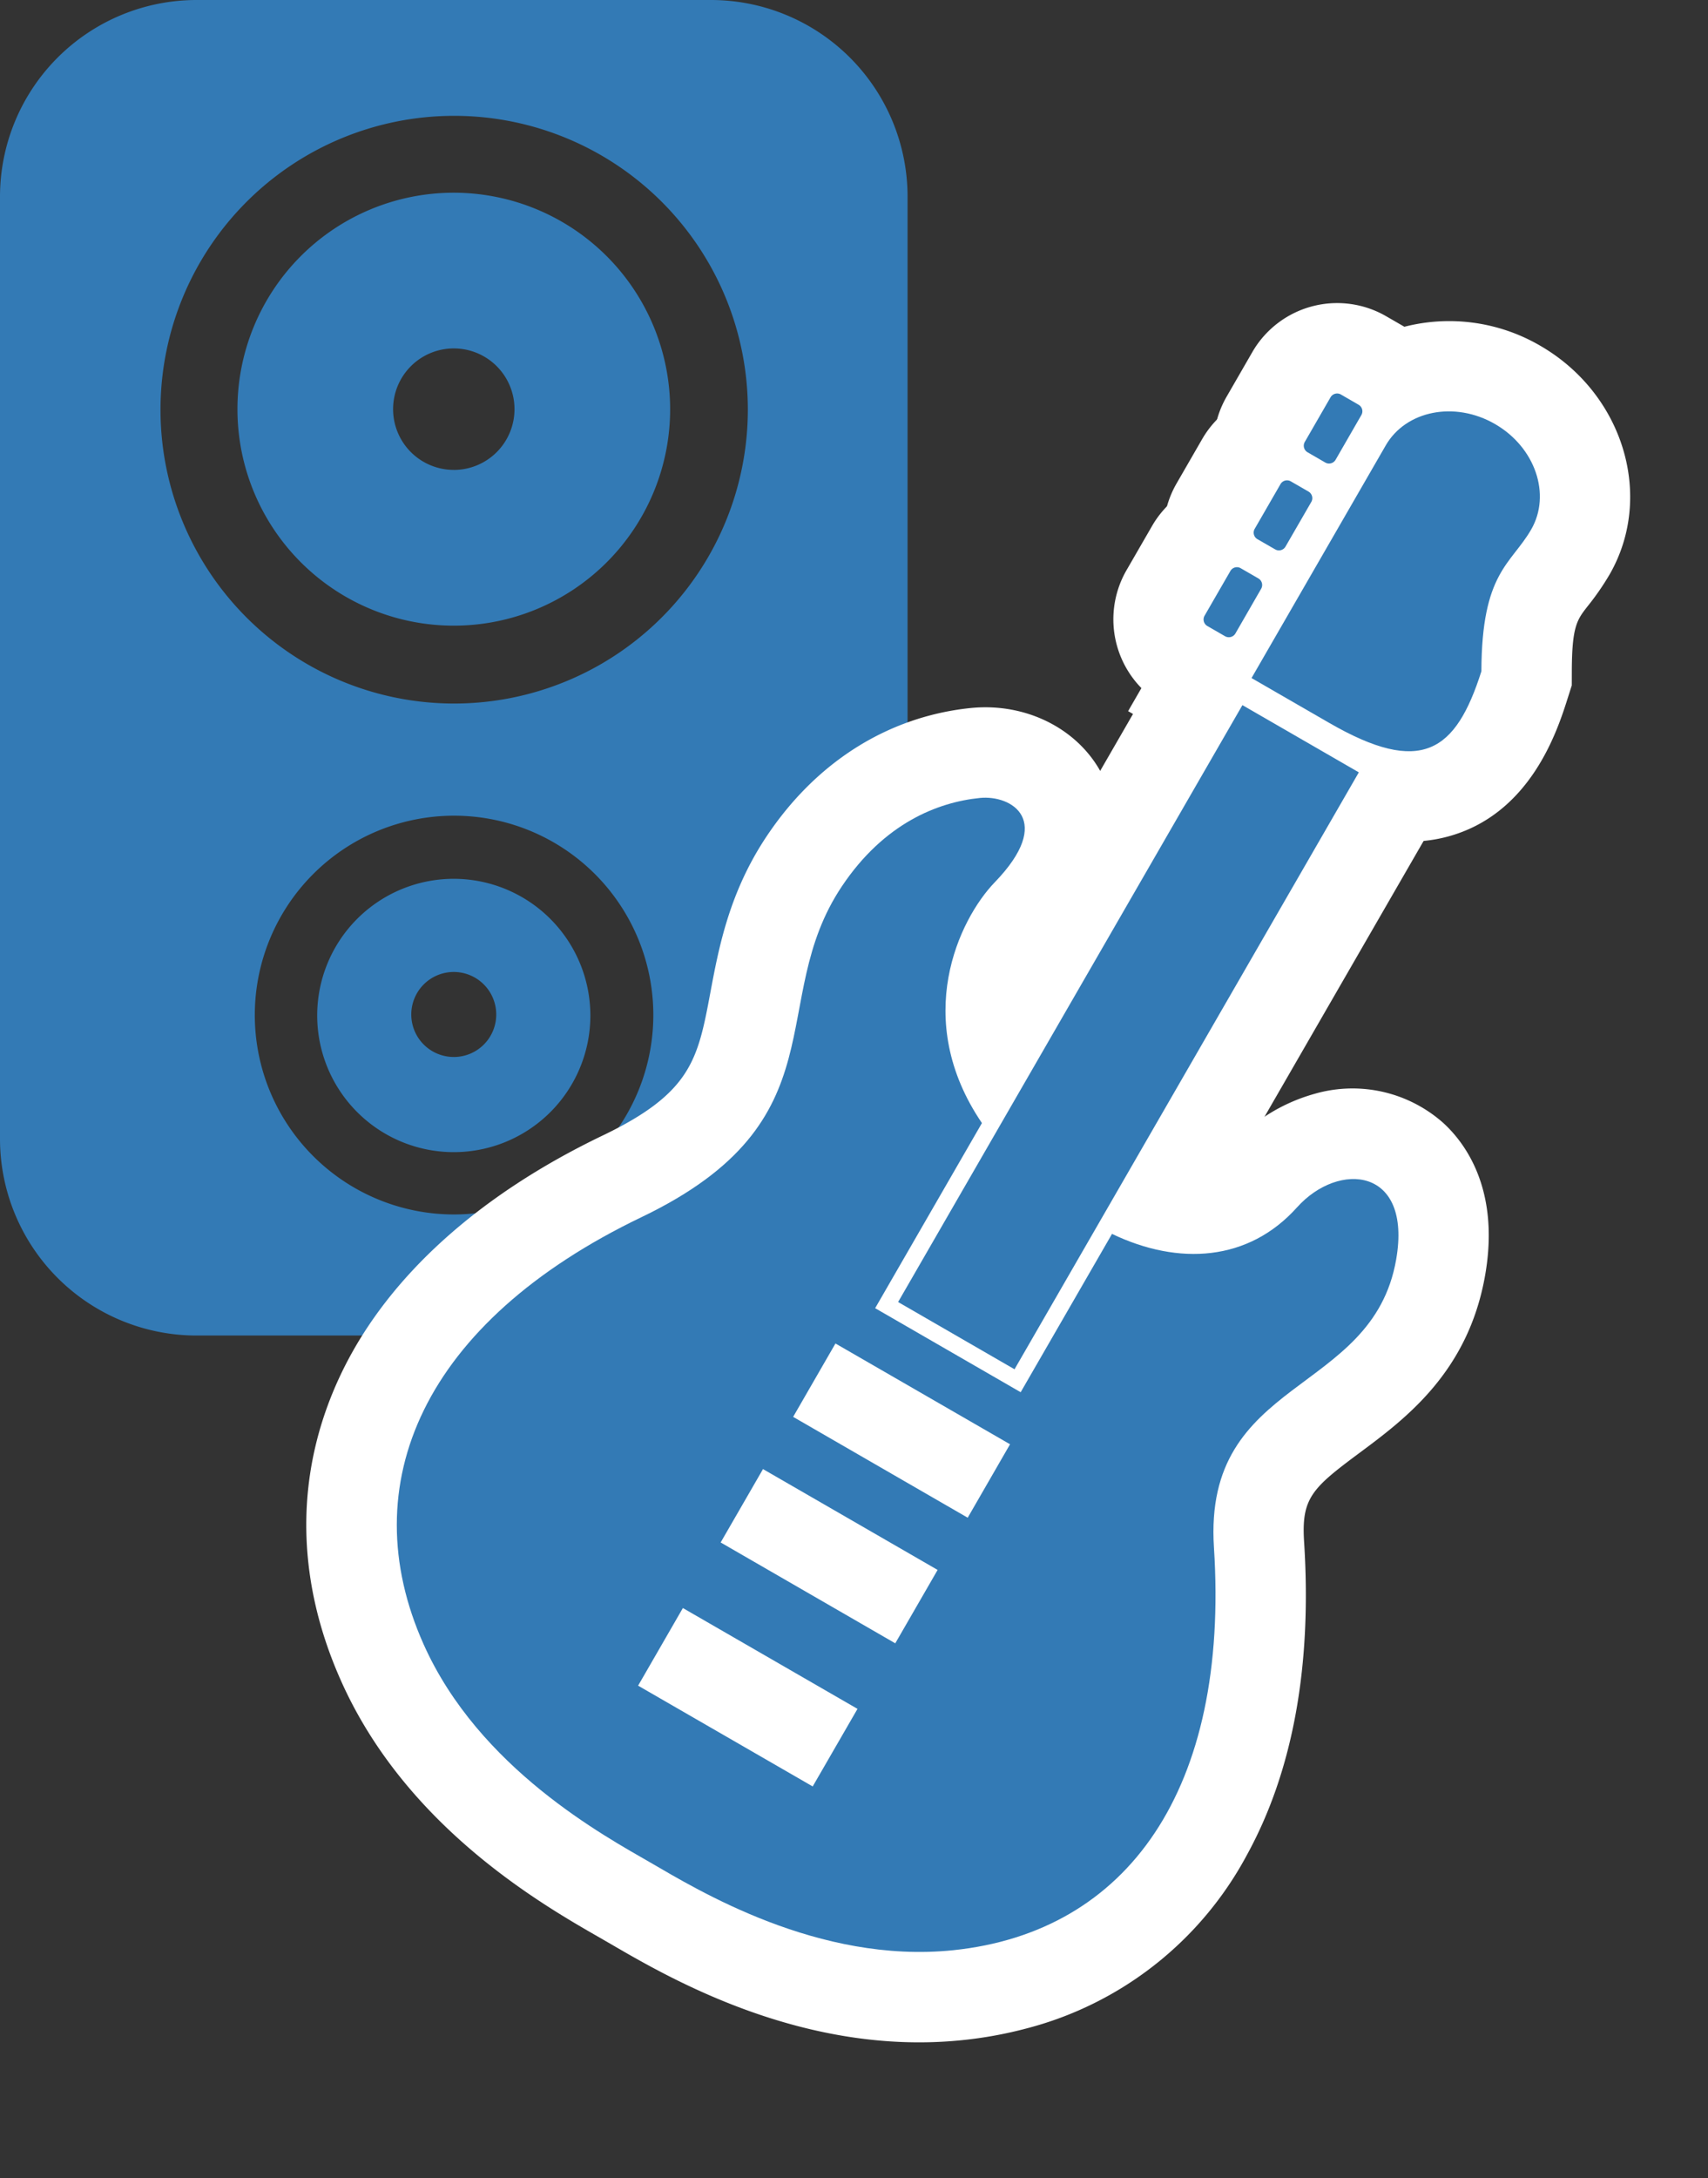 <svg id="グループ_1826" data-name="グループ 1826" xmlns="http://www.w3.org/2000/svg" width="257.723" height="328.439" viewBox="0 0 257.723 328.439">
  <rect x="0" y="0" width="257.723" height="328.439" fill="#333333" stroke="none"/>
  <g id="角丸のスピーカーアイコン" transform="translate(0)">
    <path id="パス_640" data-name="パス 640" d="M189.416,0H111.845A29.671,29.671,0,0,0,82.156,29.649v142.1a29.671,29.671,0,0,0,29.689,29.649h77.571A29.671,29.671,0,0,0,219.1,171.746V29.649A29.671,29.671,0,0,0,189.416,0ZM150.624,183.141a30.067,30.067,0,1,1,30.114-30.079A30.092,30.092,0,0,1,150.624,183.141Zm0-77.047A44.313,44.313,0,1,1,195,61.78,44.342,44.342,0,0,1,150.624,106.094Z" transform="translate(-82.156 0)" fill="#337ab5"/>
    <path id="パス_641" data-name="パス 641" d="M224.138,336.7A20.61,20.61,0,1,0,244.752,357.3,20.636,20.636,0,0,0,224.138,336.7Zm0,26.869a6.409,6.409,0,1,1,6.409-6.409A6.4,6.4,0,0,1,224.138,363.572Z" transform="translate(-155.67 -204.177)" fill="#337ab5"/>
    <path id="パス_642" data-name="パス 642" d="M205.526,73.969a32.645,32.645,0,1,0,32.651,32.645A32.682,32.682,0,0,0,205.526,73.969Zm0,41.8a9.159,9.159,0,1,1,9.165-9.159A9.158,9.158,0,0,1,205.526,115.773Z" transform="translate(-137.058 -44.909)" fill="#337ab5"/>
  </g>
  <g id="エレキギターのアイコン2" transform="matrix(0.966, -0.259, 0.259, 0.966, 8.661, 96.956)">
    <path id="パス_121" data-name="パス 121" d="M144.971,72.357c-9.172,5.98-19.517,3.9-28-3.363L97.479,88.482,79.555,70.558l22.787-22.787c-6.249-17.938,4.638-30.581,11.266-34.564,11.2-6.717,5.826-12.09,1.146-12.863C108.425-.692,99.787.284,91.185,7.813,75.437,21.579,82.3,41.939,49.092,48.164,13.121,54.909-3.534,75.811.625,101.851c3.233,20.265,18.909,35.039,24.566,40.7s20.436,21.332,40.7,24.566c26.047,4.158,46.506-12.581,53.69-48.47,5.086-25.388,28.967-15.827,37.79-34.8C163.344,71.009,152.864,67.214,144.971,72.357ZM51.778,137.771l-21.507-21.5,9.555-9.555,21.509,21.507ZM69.4,120.152,47.893,98.641l9.035-9.031,21.509,21.507ZM84.86,104.689l-21.5-21.507,9.031-9.034,21.506,21.5Z" transform="translate(13.642 58.277)" fill="#337ab5"/>
    <path id="パス_121_-_アウトライン" data-name="パス 121 - アウトライン" d="M124.156,0A39.969,39.969,0,0,1,130.6.524c8.465,1.4,15.13,7.528,16.6,15.256.957,5.025.548,14.662-12.942,22.751-.086.052-9.645,6.208-5.4,18.388L131.67,65l-.32.32,8.124,6.955c2.7,2.308,5.458,3.579,7.778,3.579a7.065,7.065,0,0,0,3.916-1.28A26.6,26.6,0,0,1,165.6,70.14a20.624,20.624,0,0,1,17.616,9.269c2.426,3.8,5.671,11.96.148,23.826-6.248,13.433-17.231,17.782-25.25,20.958-8.239,3.263-10.234,4.28-11.533,10.765-3.688,18.424-10.619,33.035-20.6,43.426A52.714,52.714,0,0,1,87.162,195a62.27,62.27,0,0,1-9.78-.793c-23.743-3.79-40.324-20.476-47.4-27.6l-1.583-1.583c-7.123-7.08-23.8-23.662-27.589-47.4C-1.934,100.478,2.346,84.85,13.183,72.438c10.4-11.907,26.661-20.22,47.039-24.041,14.629-2.743,16.854-7.383,21.288-16.627C84.472,25.6,88.158,17.91,95.855,11.182,104.21,3.869,114,0,124.156,0ZM100.949,57.16q-.249-1.688-.366-3.37c-5.719,8.792-15.2,17.629-35.337,21.4-15.813,2.965-41.715,11.863-37.519,38.139A39.481,39.481,0,0,0,30.934,123.6l11.325-11.326,0,0L86.026,68.5l1.792,1.791Zm39.1,45.193a37.445,37.445,0,0,1-7.458-2.433l-7.572,7.572,1.789,1.789-15.456,15.464,0,0-17.1,17.1,0,0L71.828,164.271a39.2,39.2,0,0,0,9.851,3.018,34.944,34.944,0,0,0,5.483.452c21.8,0,29.841-23.893,32.692-38.136C123.024,113.777,131.822,106.565,140.049,102.353Z" transform="translate(0 44.646)" fill="#fff"/>
    <path id="パス_122" data-name="パス 122" d="M0,73.478,14.339,87.821,87.822,14.339,73.482,0Z" transform="translate(96.782 55.357)" fill="#337ab5"/>
    <path id="パス_122_-_アウトライン" data-name="パス 122 - アウトライン" d="M33.615,126.377,0,92.754,92.76,0l33.618,33.617Z" transform="translate(77.504 36.08)" fill="#fff"/>
    <path id="パス_123" data-name="パス 123" d="M45.4,4.077C40.457-.872,32.947-1.388,28.636,2.927L12.5,19.061C8.186,23.378,0,31.559,0,31.559s4.155,4.155,9.563,9.558c11.351,11.353,17.314,9.184,24.2-1.565,3.906-14.422,8.476-14.391,12.789-18.7S50.356,9.033,45.4,4.077Z" transform="translate(172.649 20.211)" fill="#337ab5"/>
    <path id="パス_123_-_アウトライン" data-name="パス 123 - アウトライン" d="M55.247,0h0A27.256,27.256,0,0,1,74.327,8.072C84.582,18.335,85.1,34.507,75.474,44.123a40.007,40.007,0,0,1-4.466,3.78c-2.014,1.521-3.026,2.284-4.8,8.845l-.549,2.026L64.525,60.54c-2.7,4.213-9.875,15.405-22.865,15.405-9.77,0-17.5-6.6-22.456-11.559-5.405-5.4-9.562-9.557-9.562-9.557L0,45.187l9.645-9.639s8.18-8.175,12.489-12.489L38.279,6.918A23.782,23.782,0,0,1,55.247,0ZM40.615,47.105a59.967,59.967,0,0,1,2.264-6.233l-1.461,1.461-2.855,2.857C39.357,45.98,40.039,46.609,40.615,47.105Z" transform="translate(153.368 6.58)" fill="#fff"/>
    <path id="パス_124" data-name="パス 124" d="M2.515,9.629a1.141,1.141,0,0,0,1.612.006l5.5-5.505a1.133,1.133,0,0,0,0-1.614L7.449.332a1.148,1.148,0,0,0-1.614,0l-5.5,5.5a1.146,1.146,0,0,0,0,1.614Z" transform="translate(189.295 13.632)" fill="#337ab5"/>
    <path id="パス_124_-_アウトライン" data-name="パス 124 - アウトライン" d="M16.951,37.229A14.729,14.729,0,0,1,6.485,32.883L4.328,30.729A14.791,14.791,0,0,1,4.3,9.851l5.619-5.62A14.779,14.779,0,0,1,30.7,4.311L32.889,6.5a14.765,14.765,0,0,1,.02,20.886L27.393,32.9A14.688,14.688,0,0,1,16.951,37.229Z" transform="translate(175.669 0)" fill="#fff"/>
    <path id="パス_125" data-name="パス 125" d="M2.517,9.633a1.142,1.142,0,0,0,1.609,0l5.507-5.5a1.145,1.145,0,0,0,0-1.614L7.451.336a1.136,1.136,0,0,0-1.613,0L.332,5.841a1.142,1.142,0,0,0,0,1.614Z" transform="translate(178.604 24.324)" fill="#337ab5"/>
    <path id="パス_125_-_アウトライン" data-name="パス 125 - アウトライン" d="M16.941,37.228A14.675,14.675,0,0,1,6.513,32.918L4.273,30.68A14.8,14.8,0,0,1,4.336,9.812L9.822,4.327A14.86,14.86,0,0,1,20.265,0,14.672,14.672,0,0,1,30.728,4.345l2.213,2.21a14.826,14.826,0,0,1,0,20.794l-.051.051-5.552,5.55A14.688,14.688,0,0,1,16.941,37.228Z" transform="translate(164.982 10.692)" fill="#fff"/>
    <path id="パス_126" data-name="パス 126" d="M2.514,9.63a1.149,1.149,0,0,0,1.614.006l5.5-5.508a1.142,1.142,0,0,0,0-1.611L7.451.336a1.135,1.135,0,0,0-1.612,0L.333,5.838a1.142,1.142,0,0,0,0,1.614Z" transform="translate(167.911 35.015)" fill="#337ab5"/>
    <path id="パス_126_-_アウトライン" data-name="パス 126 - アウトライン" d="M16.936,37.228A14.656,14.656,0,0,1,6.5,32.916L4.26,30.675a14.824,14.824,0,0,1,0-20.8l.047-.047,5.506-5.5A14.86,14.86,0,0,1,20.255,0,14.673,14.673,0,0,1,30.717,4.344L32.883,6.51a14.817,14.817,0,0,1,.048,20.841L27.3,32.98A14.691,14.691,0,0,1,16.936,37.228Z" transform="translate(154.3 21.383)" fill="#fff"/>
  </g>
  <g id="エレキギターのアイコン2-2" data-name="エレキギターのアイコン2" transform="matrix(0.966, -0.259, 0.259, 0.966, 25.366, 106.592)">
    <path id="パス_121-2" data-name="パス 121" d="M144.971,72.357c-9.172,5.98-19.517,3.9-28-3.363L97.479,88.482,79.555,70.558l22.787-22.787c-6.249-17.938,4.638-30.581,11.266-34.564,11.2-6.717,5.826-12.09,1.146-12.863C108.425-.692,99.787.284,91.185,7.813,75.437,21.579,82.3,41.939,49.092,48.164,13.121,54.909-3.534,75.811.625,101.851c3.233,20.265,18.909,35.039,24.566,40.7s20.436,21.332,40.7,24.566c26.047,4.158,46.506-12.581,53.69-48.47,5.086-25.388,28.967-15.827,37.79-34.8C163.344,71.009,152.864,67.214,144.971,72.357ZM51.778,137.771l-21.507-21.5,9.555-9.555,21.509,21.507ZM69.4,120.152,47.893,98.641l9.035-9.031,21.509,21.507ZM84.86,104.689l-21.5-21.507,9.031-9.034,21.506,21.5Z" transform="translate(0 44.646)" fill="#337ab5"/>
    <path id="パス_122-2" data-name="パス 122" d="M0,73.478,14.339,87.821,87.822,14.339,73.482,0Z" transform="translate(83.14 41.726)" fill="#337ab5"/>
    <path id="パス_123-2" data-name="パス 123" d="M45.4,4.077C40.457-.872,32.947-1.388,28.636,2.927L12.5,19.061C8.186,23.378,0,31.559,0,31.559s4.155,4.155,9.563,9.558c11.351,11.353,17.314,9.184,24.2-1.565,3.906-14.422,8.476-14.391,12.789-18.7S50.356,9.033,45.4,4.077Z" transform="translate(159.007 6.58)" fill="#337ab5"/>
    <path id="パス_124-2" data-name="パス 124" d="M2.515,9.629a1.141,1.141,0,0,0,1.612.006l5.5-5.505a1.133,1.133,0,0,0,0-1.614L7.449.332a1.148,1.148,0,0,0-1.614,0l-5.5,5.5a1.146,1.146,0,0,0,0,1.614Z" transform="translate(175.653 0)" fill="#337ab5"/>
    <path id="パス_125-2" data-name="パス 125" d="M2.517,9.633a1.142,1.142,0,0,0,1.609,0l5.507-5.5a1.145,1.145,0,0,0,0-1.614L7.451.336a1.136,1.136,0,0,0-1.613,0L.332,5.841a1.142,1.142,0,0,0,0,1.614Z" transform="translate(164.962 10.692)" fill="#337ab5"/>
    <path id="パス_126-2" data-name="パス 126" d="M2.514,9.63a1.149,1.149,0,0,0,1.614.006l5.5-5.508a1.142,1.142,0,0,0,0-1.611L7.451.336a1.135,1.135,0,0,0-1.612,0L.333,5.838a1.142,1.142,0,0,0,0,1.614Z" transform="translate(154.269 21.383)" fill="#337ab5"/>
  </g>
</svg>
